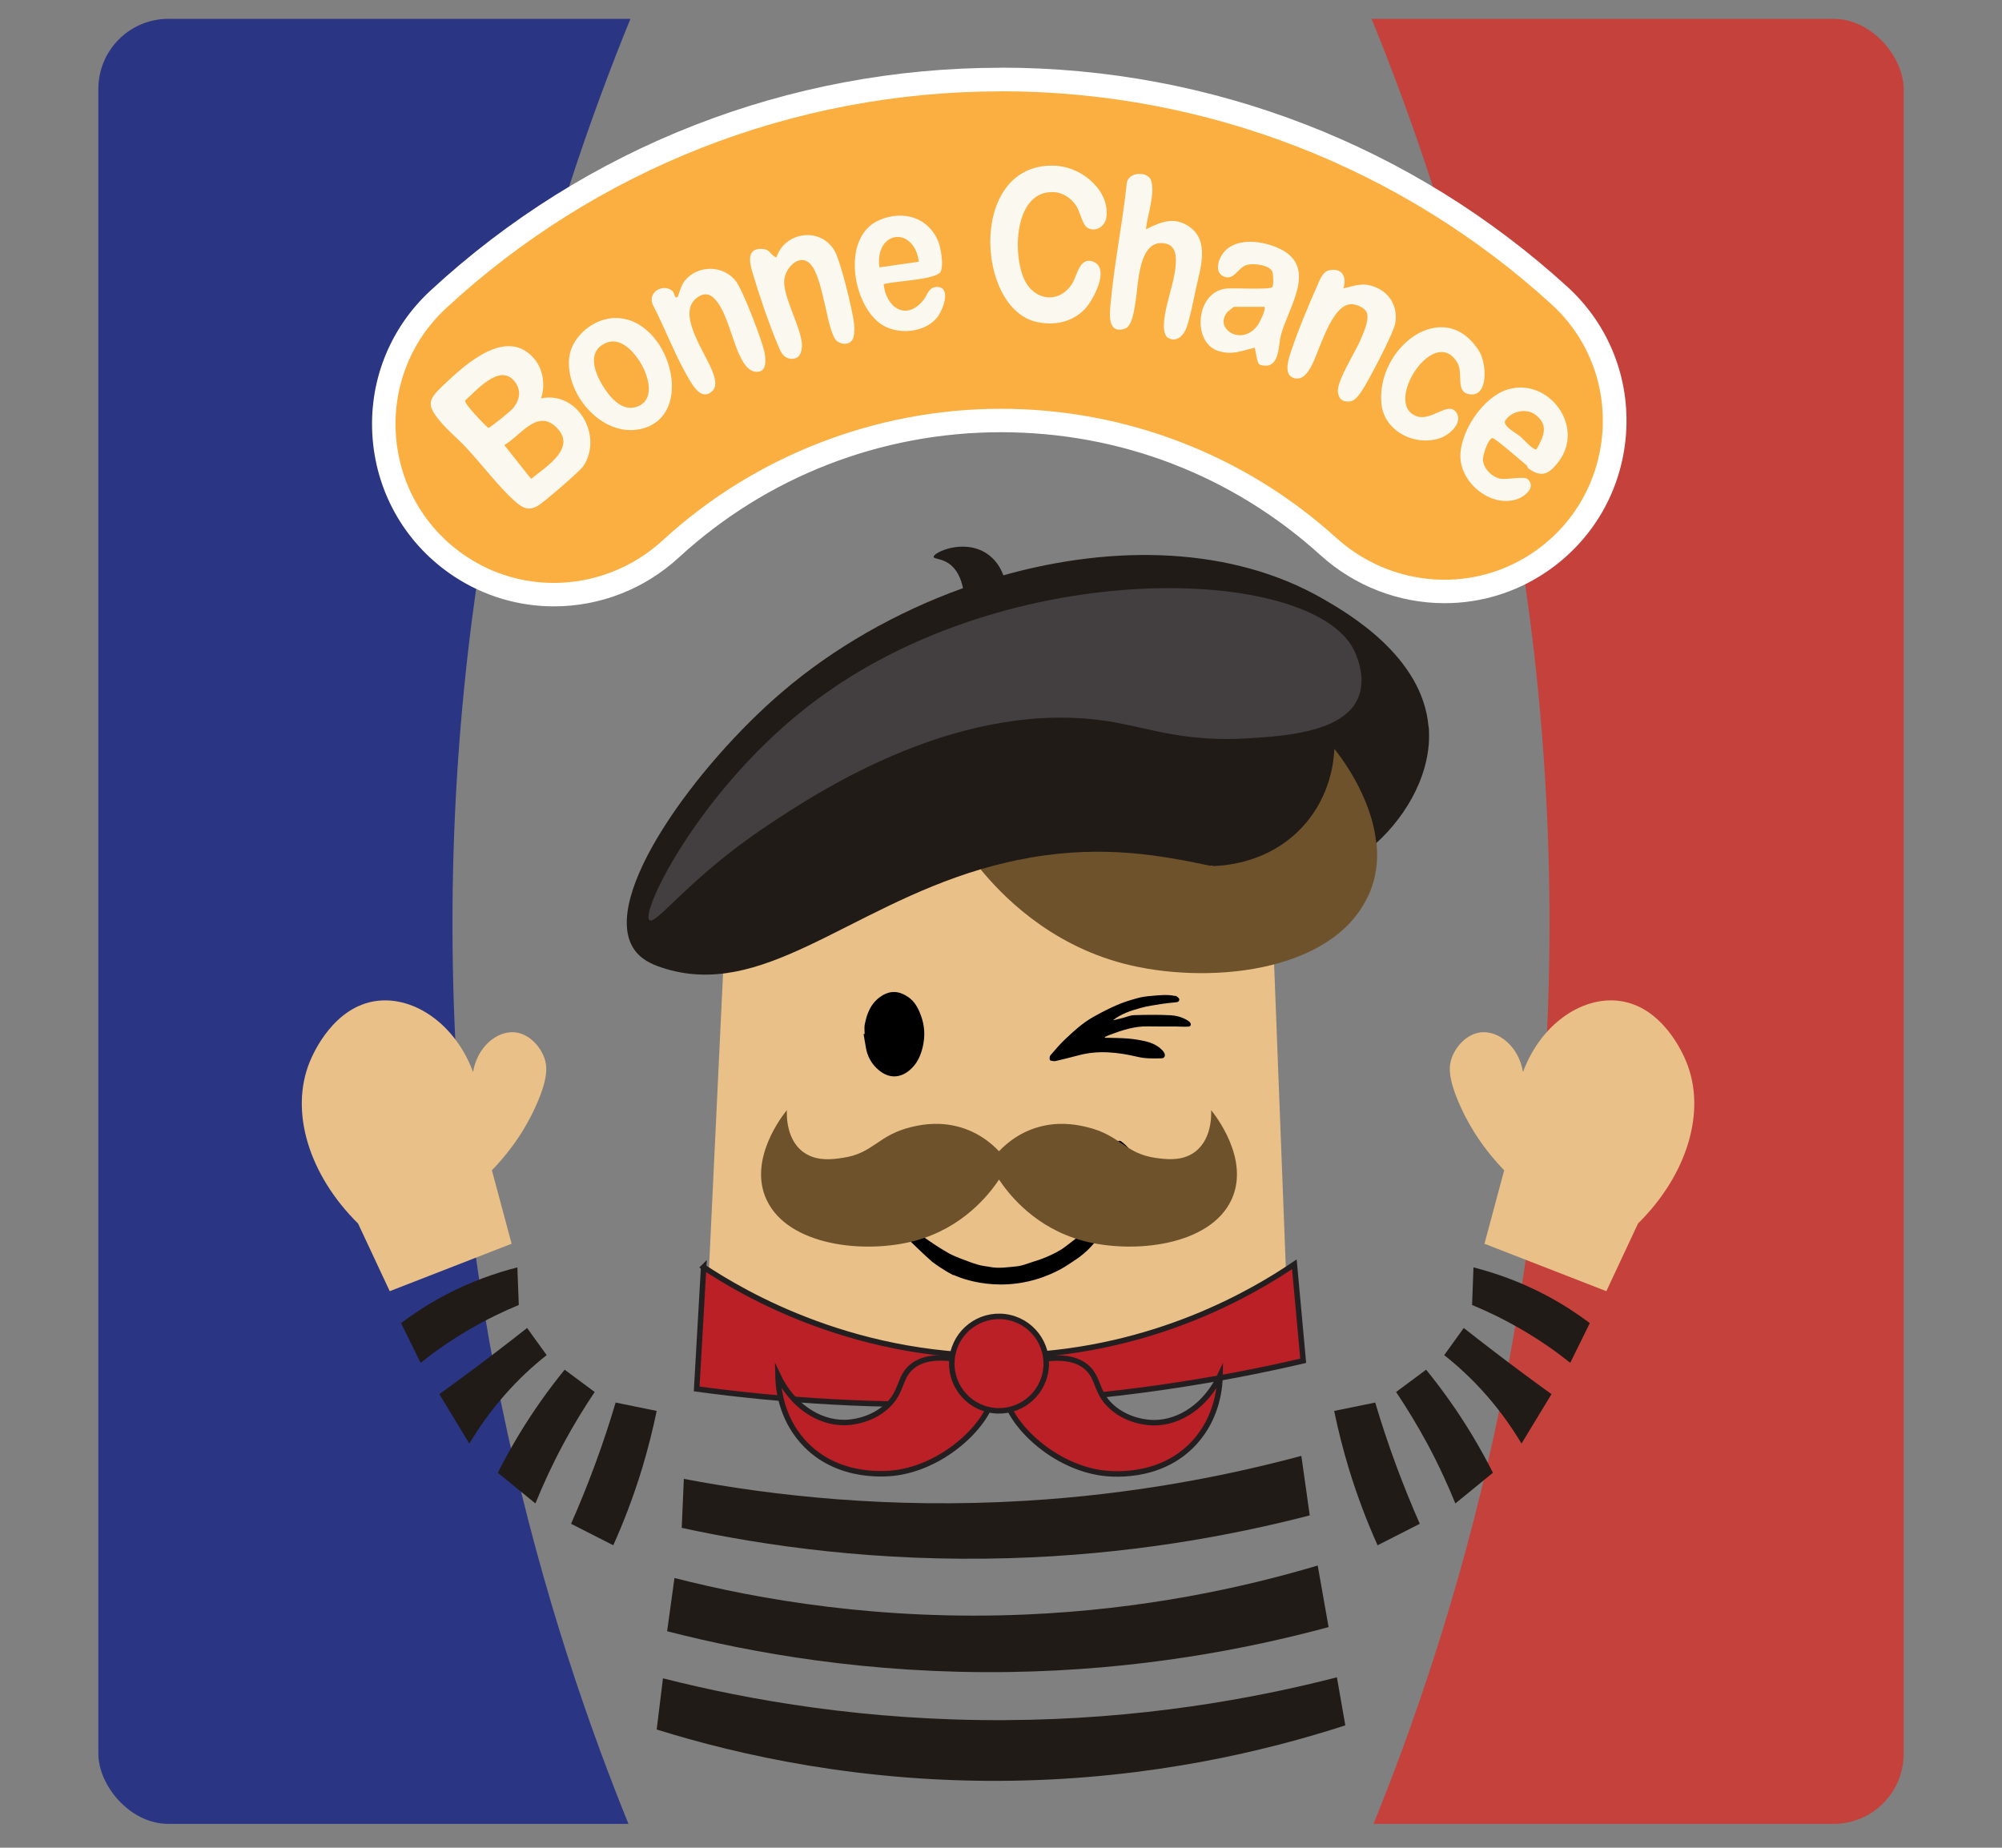 <?xml version="1.0" encoding="UTF-8"?>
<svg id="Layer_1" data-name="Layer 1" xmlns="http://www.w3.org/2000/svg" xmlns:xlink="http://www.w3.org/1999/xlink" viewBox="0 0 226.33 208.91">
  <rect x="0" y="0" width="226.33" height="208.91" fill="#808080" stroke="none"/>
  <defs>
    <style>
      .cls-1 {
        fill: #2a3583;
      }

      .cls-2 {
        fill: #e9c088;
      }

      .cls-3 {
        fill: #201b17;
      }

      .cls-4 {
        fill: #6e522b;
      }

      .cls-5 {
        fill: #bb2026;
        stroke: #231f20;
        stroke-miterlimit: 10;
        stroke-width: .62px;
      }

      .cls-6 {
        fill: #c4413c;
      }

      .cls-7 {
        fill: #fff;
      }

      .cls-8 {
        fill: none;
      }

      .cls-9 {
        fill: #faaf40;
      }

      .cls-10 {
        fill: #fbf8ef;
      }

      .cls-11 {
        clip-path: url(#clippath);
      }

      .cls-12 {
        fill: #433f41;
      }
    </style>
    <clipPath id="clippath">
      <rect class="cls-8" x="11.12" y="2.13" width="204.09" height="204.09" rx="7.92" ry="7.92"/>
    </clipPath>
  </defs>
  <g class="cls-11">
    <g>
      <path class="cls-1" d="M72.15,208.91H0V0h72.15c-8.84,21.14-20.66,56.89-20.99,102.47-.35,47.67,12.02,84.96,20.99,106.43Z"/>
      <path class="cls-6" d="M154.18,208.91h72.15V0h-72.15c8.84,21.14,20.66,56.89,20.99,102.47.35,47.67-12.02,84.96-20.99,106.43Z"/>
    </g>
  </g>
  <path class="cls-2" d="M81.94,105.95c-.68,14.33-1.37,28.67-2.05,43,7.02,3.17,21.01,8.3,38.91,6.93,11.56-.88,20.74-4.18,26.78-6.93-.74-19.11-1.47-38.22-2.21-57.33-8.16.06-18.27.82-29.61,3.31-13.05,2.86-23.77,7.12-31.82,11.03Z"/>
  <path d="M107.8,144.19c-1.23-.62-2.32-1.45-2.41-1.52-.88-.78-1.74-1.6-2.59-2.43-.72-.7-1.42-1.43-2.13-2.14-.65-.63-1.36-1.11-2.13-1.43-.09-.04-.19-.03-.28-.03-.32,0-.65.04-.87-.37v-1.18c.09-.25.2-.48.27-.74.12-.47.35-.81.68-1.05.32-.23.73-.11,1.07.29.3.35.51.78.7,1.24.39.99.95,1.79,1.59,2.52.79.9,1.63,1.72,2.55,2.39.49.36,1,.71,1.5,1.04.5.32,1,.64,1.51.92.42.23.85.41,1.29.58.66.25,1.32.51,1.99.71.43.13.88.17,1.32.25,1.04.21,2.07.04,3.1-.06.57-.06,1.13-.29,1.69-.47.54-.17,1.09-.34,1.62-.57.77-.33,1.54-.69,2.24-1.24.72-.57,1.47-1.09,2.15-1.72,1.14-1.04,2.11-2.31,2.83-3.88.29-.63.54-1.28.65-1.97.1-.66.27-1.33.09-2.03-.11-.42-.15-.89-.16-1.34,0-.26.07-.57.19-.79.13-.24.38-.21.55-.08.28.22.56.47.8.76.77.93,1.34,2.05,1.9,3.19.03.07.09.13.13.19v.96c-.32-.04-.64-.06-.95-.14-.41-.09-.72.15-1.02.42-.48.42-.78,1.06-1.12,1.65-.35.62-.67,1.27-1.04,1.87-.44.71-.9,1.39-1.39,2.04-.7.92-1.49,1.7-2.37,2.3-.62.42-1.23.84-1.87,1.19,0,0-.94.51-1.92.86-5.6,2.04-10.13-.22-10.13-.22Z"/>
  <path d="M125.85,115.36c.34-.08.69-.16,1.03-.25.44-.11.88-.32,1.33-.33,1.36-.04,2.73-.06,4.08.01.67.03,1.35.21,1.94.57.11.06.21.14.29.23.2.24.11.48-.21.49-.49.02-.98-.01-1.47-.02-1.01,0-2.02.01-3.03-.01-1.53-.04-2.95.43-4.36.96-.19.07-.37.16-.55.24,0,.03.01.06.02.09.09,0,.18,0,.26,0,.77.02,1.54.02,2.3.08.62.05,1.25.15,1.86.28.8.17,1.55.48,2.12,1.11.07.08.14.18.18.28.13.31,0,.56-.32.57-.9.02-1.79.05-2.68-.16-2.25-.53-4.5-.79-6.78-.16-.79.22-1.6.4-2.4.6-.11.03-.23.05-.33.04-.16-.02-.41-.05-.44-.13-.05-.16-.04-.42.06-.53.54-.63,1.09-1.27,1.7-1.85.94-.89,1.91-1.77,3.03-2.42.89-.51,1.8-.98,2.74-1.39.75-.33,1.53-.57,2.32-.79.53-.15,1.09-.23,1.65-.27.86-.07,1.73-.18,2.6,0,.07.01.16,0,.21.03.12.1.28.21.31.33.04.19-.09.34-.32.36-.53.06-1.06.1-1.59.18-.83.14-1.67.24-2.47.47-1.08.3-2.16.64-3.09,1.38Z"/>
  <path d="M97.75,116.91c0-.34-.05-.68,0-1.01.24-1.33.73-2.54,1.93-3.3,1.01-.64,1.98-.56,2.98.12.78.53,1.17,1.32,1.48,2.18.39,1.09.45,2.2.21,3.32-.23,1.09-.66,2.08-1.55,2.81-1.09.9-2.33.91-3.45-.03-.75-.63-1.24-1.44-1.43-2.4-.11-.56-.19-1.12-.29-1.68.04,0,.07,0,.11-.01Z"/>
  <path class="cls-4" d="M136.92,125.52c.02.41.16,3.59-2.19,4.96-1.39.81-3,.59-4.09.44-3.54-.52-3.95-2.58-7.79-3.49-.8-.19-2.62-.61-4.78-.16-2.63.54-4.32,2.04-5.13,2.9-.81-.86-2.5-2.36-5.13-2.9-2.17-.45-3.98-.03-4.78.16-3.83.92-4.25,2.98-7.79,3.49-1.09.16-2.69.38-4.09-.44-2.35-1.37-2.21-4.55-2.19-4.96-.43.52-4.43,5.55-2.3,10.13,2.43,5.23,11.11,6.16,16.78,4.64,5.39-1.45,8.36-5.2,9.5-6.92,1.15,1.72,4.11,5.48,9.5,6.92,5.66,1.52,14.35.58,16.78-4.64,2.13-4.58-1.87-9.6-2.3-10.13Z"/>
  <path class="cls-4" d="M154.65,101.33c-4.1,8.82-18.45,10.01-27.59,7.63-8.61-2.24-13.95-7.93-16.16-10.62,0-.01-.01-.02-.01-.04-.32-.85-.7-2.25-.37-3.82,1.06-5.07,8.43-6.75,9.36-6.95,1.36-.29,4.39-.94,7.87.26,6.68,2.31,8.88,9.28,9.14,10.12,6.83,1.41,12.12,2.65,17.69-1.72.35-.27.7-.57,1.04-.88.2,1.96-.02,4.01-.95,6.01Z"/>
  <path class="cls-3" d="M77.31,167.2c-.08,1.85-.16,3.7-.24,5.55,9.53,2.07,22.15,3.86,36.98,3.43,13.56-.39,25.1-2.53,34.02-4.84-.32-2.24-.63-4.49-.95-6.73-8.45,2.27-18.99,4.35-31.19,5.08-15.39.93-28.59-.57-38.63-2.48Z"/>
  <path class="cls-3" d="M155.48,158.58c-1.55.32-3.1.63-4.65.95.42,2.03.96,4.21,1.65,6.5.99,3.25,2.12,6.16,3.26,8.69,1.59-.81,3.18-1.62,4.77-2.43-.91-2.06-1.81-4.27-2.68-6.62-.91-2.46-1.69-4.83-2.36-7.09Z"/>
  <path class="cls-3" d="M161.22,154.87c-1.13.84-2.26,1.68-3.39,2.52,1.17,1.74,2.38,3.71,3.56,5.9,1.27,2.37,2.3,4.63,3.14,6.7,1.42-1.16,2.84-2.31,4.25-3.47-.71-1.4-1.51-2.86-2.42-4.37-1.69-2.79-3.45-5.21-5.14-7.29Z"/>
  <path class="cls-3" d="M165.48,150.15c-.74,1.02-1.47,2.05-2.21,3.07,1.45,1.15,3.13,2.65,4.8,4.57,1.7,1.94,2.98,3.82,3.94,5.43,1.13-1.86,2.26-3.73,3.39-5.59-1.07-.77-2.15-1.56-3.23-2.36-2.3-1.71-4.53-3.42-6.69-5.12Z"/>
  <path class="cls-3" d="M166.58,143.3c-.05,1.42-.1,2.84-.16,4.25,1.7.7,3.6,1.61,5.61,2.78,2.15,1.25,3.98,2.55,5.49,3.76.74-1.5,1.47-2.99,2.21-4.49-1.34-1.01-2.94-2.07-4.8-3.07-3.1-1.66-6-2.63-8.35-3.23Z"/>
  <path class="cls-3" d="M69.59,158.58c1.55.32,3.1.63,4.65.95-.42,2.03-.96,4.21-1.65,6.5-.99,3.25-2.12,6.16-3.26,8.69-1.59-.81-3.18-1.62-4.77-2.43.91-2.06,1.81-4.27,2.68-6.62.91-2.46,1.69-4.83,2.36-7.09Z"/>
  <path class="cls-3" d="M63.84,154.87c1.13.84,2.26,1.68,3.39,2.52-1.17,1.74-2.38,3.71-3.56,5.9-1.27,2.37-2.3,4.63-3.14,6.7-1.42-1.16-2.84-2.31-4.25-3.47.71-1.4,1.51-2.86,2.42-4.37,1.69-2.79,3.45-5.21,5.14-7.29Z"/>
  <path class="cls-3" d="M59.59,150.15c.74,1.02,1.47,2.05,2.21,3.07-1.45,1.15-3.13,2.65-4.8,4.57-1.7,1.94-2.98,3.82-3.94,5.43-1.13-1.86-2.26-3.73-3.39-5.59,1.07-.77,2.15-1.56,3.23-2.36,2.3-1.71,4.53-3.42,6.69-5.12Z"/>
  <path class="cls-3" d="M58.49,143.3c.05,1.42.1,2.84.16,4.25-1.7.7-3.6,1.61-5.61,2.78-2.15,1.25-3.98,2.55-5.49,3.76-.74-1.5-1.47-2.99-2.21-4.49,1.34-1.01,2.94-2.07,4.8-3.07,3.1-1.66,6-2.63,8.35-3.23Z"/>
  <path class="cls-5" d="M79.55,143.26c-.26,4.59-.53,9.19-.79,13.78,9.39,1.28,20.76,2.12,33.63,1.58,13.56-.57,25.36-2.53,34.94-4.76-.33-3.64-.67-7.28-1-10.91-4.55,3.08-15.64,9.7-31.27,10.32-18.08.71-31.07-7.06-35.52-10Z"/>
  <path class="cls-3" d="M76.25,178.42l-.83,6.02c9.62,2.47,22.84,4.84,38.63,4.61,14.66-.21,26.98-2.6,36.15-5.08-.41-2.32-.82-4.64-1.23-6.96-8.47,2.52-19.7,4.97-33.03,5.54-16.36.7-30.02-1.66-39.69-4.13Z"/>
  <path class="cls-3" d="M74.95,189.76c-.24,1.93-.47,3.86-.71,5.79,9.31,2.9,23.23,6.07,40.28,5.79,15.75-.26,28.66-3.37,37.57-6.26-.32-1.81-.63-3.62-.95-5.43-9.54,2.45-22.31,4.76-37.45,4.84-15.74.09-28.98-2.25-38.75-4.73Z"/>
  <path class="cls-2" d="M57.84,140.63c-.74-2.77-1.49-5.54-2.23-8.31,2.89-2.99,4.39-5.87,5.2-7.8,1.16-2.77,1.06-4.02.71-4.96-.48-1.29-1.72-2.68-3.31-2.84-2.01-.19-4.25,1.62-4.73,4.49-1.98-5.37-6.6-8.55-10.82-8.05-4.91.59-7.24,5.91-7.64,6.89-2.3,5.62-.1,12.79,5.46,18.29l3.58,7.65c4.59-1.79,9.18-3.57,13.77-5.36Z"/>
  <path class="cls-2" d="M167.82,140.63c.74-2.77,1.49-5.54,2.23-8.31-2.89-2.99-4.39-5.87-5.2-7.8-1.16-2.77-1.06-4.02-.71-4.96.48-1.29,1.72-2.68,3.31-2.84,2.01-.19,4.25,1.62,4.73,4.49,1.98-5.37,6.6-8.55,10.82-8.05,4.91.59,7.24,5.91,7.64,6.89,2.3,5.62.1,12.79-5.46,18.29l-3.58,7.65c-4.59-1.79-9.18-3.57-13.77-5.36Z"/>
  <path class="cls-3" d="M161.5,82.18c-.67-7.99-9.16-12.87-11.97-14.49-10.22-5.88-23.49-6.18-36.1-2.64-.29-.8-.84-1.78-1.9-2.48-2.62-1.7-6-.1-5.98.39,0,.24.81.17,1.65.71.93.6,1.43,1.67,1.67,2.83-7.51,2.7-14.61,6.74-20.45,11.74-9.69,8.28-20.58,23.17-16.79,29.01.79,1.22,2.04,1.78,3.24,2.17,11.22,3.68,20.82-6.63,36.02-11.14,1.78-.52,3.63-.97,5.57-1.31,8.44-1.47,14.93-.22,20.43.93,6.83,1.41,12.12,2.65,17.69-1.72.35-.27.7-.57,1.04-.88,3.46-3.15,6.32-8.06,5.9-13.13Z"/>
  <path class="cls-12" d="M92.05,79.32c-12.75,9.6-19.71,23.8-18.63,24.72.72.61,4.62-4.89,13.23-10.63,5.72-3.81,22.31-14.88,39.58-11.7,3.89.72,8.09,2.21,14.88,1.77,3.73-.24,10.66-.59,12.4-4.49,1.08-2.42-.28-5.17-.47-5.55-4.86-9.51-38.9-10.75-60.99,5.88Z"/>
  <path class="cls-5" d="M110.11,154.11c-4.19-1.14-6.11-.39-7.09.47-1.4,1.23-.99,2.79-2.78,4.43-1.9,1.75-4.37,1.83-4.73,1.83-3.06.05-6.03-2.06-7.56-5.32.02,1.08.21,4.58,2.84,7.5,3.96,4.41,9.91,3.6,10.69,3.48,6.39-.98,11.85-7.17,10.75-10.4-.33-.96-1.22-1.59-2.13-2.01Z"/>
  <path class="cls-5" d="M115.77,154.13c4.19-1.14,6.11-.39,7.09.47,1.4,1.23.99,2.79,2.78,4.43,1.9,1.75,4.37,1.83,4.73,1.83,3.06.05,6.03-2.06,7.56-5.32-.02,1.08-.21,4.58-2.84,7.5-3.96,4.41-9.91,3.6-10.69,3.48-6.39-.98-11.85-7.17-10.75-10.4.33-.96,1.22-1.59,2.13-2.01Z"/>
  <circle class="cls-5" cx="112.94" cy="154.19" r="5.34" transform="translate(-63.07 228.68) rotate(-76.72)"/>
  <path class="cls-4" d="M155.6,95.32c-.14.31-.35.75-.7,1.22-1.62,2.21-4.23,2.77-5.77,3.09-5.27,1.11-10.75-1.07-12.26-1.71.88,0,6.51-.06,10.56-4.63,3.06-3.45,3.37-7.4,3.42-8.62.51.64,4.2,5.26,4.74,10.65Z"/>
  <g>
    <path class="cls-9" d="M62.63,67.23c-3.76,0-7.41-1.09-10.55-3.16-4.99-3.29-8.13-8.59-8.62-14.54-.49-5.93,1.73-11.65,6.1-15.69,17.32-16.03,39.91-24.85,63.6-24.85s45.86,8.68,63.13,24.43c4.38,4,6.64,9.69,6.19,15.62-.45,5.96-3.55,11.29-8.52,14.61-3.16,2.11-6.84,3.23-10.65,3.23-4.85,0-9.53-1.81-13.16-5.1-10.14-9.18-23.28-14.23-37-14.23s-27.13,5.15-37.31,14.51c-3.63,3.34-8.33,5.18-13.23,5.18Z"/>
    <path class="cls-7" d="M113.16,10.32c23.33,0,45.42,8.74,62.23,24.08,8.59,7.83,7.49,21.67-2.17,28.14h0c-3.02,2.02-6.47,3.01-9.91,3.01-4.41,0-8.81-1.62-12.27-4.76-10.26-9.29-23.7-14.57-37.89-14.57s-27.91,5.39-38.21,14.86c-3.46,3.18-7.88,4.83-12.33,4.83-3.4,0-6.81-.96-9.81-2.94h0c-9.72-6.4-10.89-20.24-2.35-28.14,16.86-15.6,39.12-24.5,62.7-24.5M113.16,7.66c-24.03,0-46.94,8.95-64.51,25.21-4.66,4.32-7.04,10.43-6.52,16.77.52,6.36,3.88,12.03,9.21,15.54,3.36,2.21,7.26,3.38,11.28,3.38,5.23,0,10.25-1.96,14.13-5.53,9.93-9.13,22.86-14.16,36.41-14.16s26.21,4.93,36.11,13.89c3.88,3.51,8.87,5.44,14.05,5.44,4.07,0,8.01-1.2,11.39-3.46,5.31-3.55,8.63-9.24,9.11-15.61.48-6.34-1.94-12.43-6.62-16.7-17.52-15.98-40.25-24.78-64.03-24.78h0Z"/>
  </g>
  <g>
    <path class="cls-10" d="M61.15,45.05c.53-1.4.25-3.26-.69-4.41-3.1-3.81-7.86.55-10.32,2.9-1.71,1.63-1.98,2.17-.4,4.07.9,1.09,2.05,2.01,3.01,3.05,1.68,1.81,3.65,4.39,5.42,5.98.92.83,1.67,1.21,2.8.44.74-.49,4.61-3.81,5-4.41,2.22-3.39-.64-8.51-4.83-7.62ZM52.58,45.29c1.27-1.12,3.79-4.1,5.46-2.32.99,1.06.76,2.31-.14,3.3-.23.25-2.54,2.15-2.71,2.12-.47-.44-2.65-2.64-2.61-3.1ZM60.04,54.14l-3.03-3.82c1.74-.94,3.65-4.1,5.82-2.07,2.52,2.36-1.1,4.51-2.79,5.9Z"/>
    <path class="cls-10" d="M119.58,18.75c-10.16-.76-9.36,16.17-2.35,17.66,2,.43,4.01.02,5.44-1.5.95-1.01,2.87-4.6.9-5.33-1.52-.57-1.8,1.58-2.34,2.46-1.42,2.31-4.27,2.02-5.42-.42-1.39-2.94-1.11-10.09,3.3-9.9,1.03.04,1.97.67,2.54,1.52.39.58.71,1.95,1.09,2.34.78.8,2.11.2,2.31-.87.55-3.02-2.63-5.73-5.46-5.94Z"/>
    <path class="cls-10" d="M134.41,25.6c-1.75-1.17-3.2-.47-4.86.32.16-1.58,1.05-3.95.6-5.47-.32-1.1-2.52-1.07-2.76.2-.47,4.54-1.42,9.09-1.83,13.64-.11,1.2-.39,3.51,1.6,2.88.88-.28,1.07-2.23,1.22-3.08.33-1.91.29-7.27,3.44-6.54,1.2.28,1.17,1.61,1.08,2.6-.17,1.82-1.05,4.04-1.27,5.91-.07.58-.15,1.77.4,2.12.84.53,1.61-.07,1.99-.85.43-.9.95-3.59,1.19-4.71.49-2.27,1.59-5.42-.8-7.02Z"/>
    <path class="cls-10" d="M144.76,28.17c-1.86-.93-4.95-1.42-6.43.38-.6.73-1.07,2.22,0,2.7,1.21.55,1.6-1.04,2.67-1.31.72-.18,2.49,0,2.83.76.13.28.16,1.55.01,1.76-.23.33-4.44.07-5.25.17-3.47.43-3.81,6.13-.87,7.05,1.58.49,2.6.01,4.11-.37.16.4.25,1.63.52,1.87.19.16.81.21,1.08.13,1.23-.36,1.11-2.37,1.38-3.41.81-3.11,4.18-7.62-.05-9.74ZM142.14,36.84c-1.8,2.35-4.9.33-3.42-1.51.09-.11.74-.64.79-.64h3.43c.24.24-.57,1.85-.8,2.15Z"/>
    <path class="cls-10" d="M170.4,44.05c-2.75.87-5.35,4.74-5.3,7.61.06,3,3.48,5.75,6.38,4.79.87-.29,2.22-1.33,1.24-2.27-.39-.37-2.3.07-3.06-.05-.96-.15-1.98-1.16-2.01-2.15-.02-.5.58-2.37,1.06-2.45.28-.05,3.27,2.6,3.81,3.02.14.11.19.35.28.42,1.5,1.09,2.34.62,3.38-.74,3.1-4.03-1.18-9.64-5.79-8.18ZM173.71,50.79c-.3.21-1.56-1.2-1.83-1.43-.51-.42-2.1-1.23-1.69-1.84.7-1.03,2.34-1.4,3.37-.64,1.58,1.17.96,2.48.15,3.91Z"/>
    <path class="cls-10" d="M68.92,36.01c-2.18.29-4.37,2.26-4.58,4.5-.41,4.25,4.03,9.29,8.52,7.88,6.04-1.89,2.47-13.23-3.94-12.39ZM72.15,45.93c-1.79.77-3.25-1.06-4.06-2.4-.76-1.27-1.67-3.45-.01-4.53,1.74-1.14,3.29.41,4.22,1.84.91,1.39,1.89,4.22-.16,5.1Z"/>
    <path class="cls-10" d="M105.88,32.45c-.92.02-1.04.94-1.52,1.52-1.98,2.4-4.21.72-4.46-1.83,1.11-.38,5.98-.47,6.45-1.44.35-.73.02-2.73-.32-3.51-1.18-2.68-4.01-3.43-6.61-2.31-4.26,1.83-3.13,9.24,0,11.64,1.87,1.44,5.29,1.19,6.67-.83.58-.85,1.47-3.28-.21-3.25ZM103.88,29.59l-4.46.64c-.55-4.17,3.9-4.74,4.46-.64Z"/>
    <path class="cls-10" d="M155.89,32.66c-1.55-.81-2.43-.45-4.02-.05.43-1.31-.15-2.38-1.64-2.04-.67.15-1,1.03-1.26,1.61-1.01,2.27-2.38,5.54-3.12,7.88-.26.8-.69,2.35.44,2.69,1.02.3,1.64-.74,2.03-1.49.89-1.72,2.16-6.62,4.31-6.86.6-.07,1.76.38,1.92,1.04.2.89-.36,2.06-.7,2.9-.57,1.39-2.74,4.72-2.6,5.98.09.81.52,1.14,1.35,1.07.56-.05.99-.66,1.3-1.11.8-1.17,3.65-6.59,3.85-7.79.25-1.57-.43-3.09-1.84-3.82Z"/>
    <path class="cls-10" d="M83.22,31.83c-1.42-1.89-4.31-1.91-5.81-.09-.43.51-.73,1.76-.8,1.83-.32.3-.39-.46-.52-.6-.96-.98-2.88-.06-2.31,1.44,1.42,2.74,2.61,5.95,4.18,8.57.52.87,1.44,2.28,2.54,1.26.55-.51.37-1.26.17-1.9-.7-2.23-4.47-7-1.75-8.77,1-.65,1.69-.13,2.29.74,1.28,1.86,1.8,5.36,3.06,6.99.39.51.97.88,1.64.69.83-.25.64-1.66.48-2.33-.33-1.39-2.38-6.78-3.17-7.83Z"/>
    <path class="cls-10" d="M94.29,28.26c-1.66-2.67-5.62-1.99-6.51.85-.89-.36-.58-.98-1.83-.97-1.48.01-1.23,1.48-.92,2.53.7,2.4,1.87,5.87,2.84,8.16.31.74.55,1.61,1.48,1.73,1.02.13,1.36-.76,1.31-1.64-.11-1.95-2.17-5.41-2-7.27.12-1.35,1.69-3.03,2.9-1.85,1.59,1.54,1.91,7.94,3.09,8.79.62.45,1.56.39,1.82-.4.15-.45.13-1.18.08-1.65-.18-1.49-1.53-7.13-2.25-8.28Z"/>
    <path class="cls-10" d="M160.04,47.01c-3.64-1.47,2.13-10.42,4.72-5.99.69,1.18-.23,3.23,1.26,3.54,2.31.48,2.07-3.48,1.19-4.87-3.97-6.29-11.63-.42-11.04,5.94.29,3.14,3.79,4.87,6.63,3.91,1.07-.36,2.73-1.81,1.77-2.99-.95-1.17-2.77,1.19-4.54.47Z"/>
  </g>
</svg>